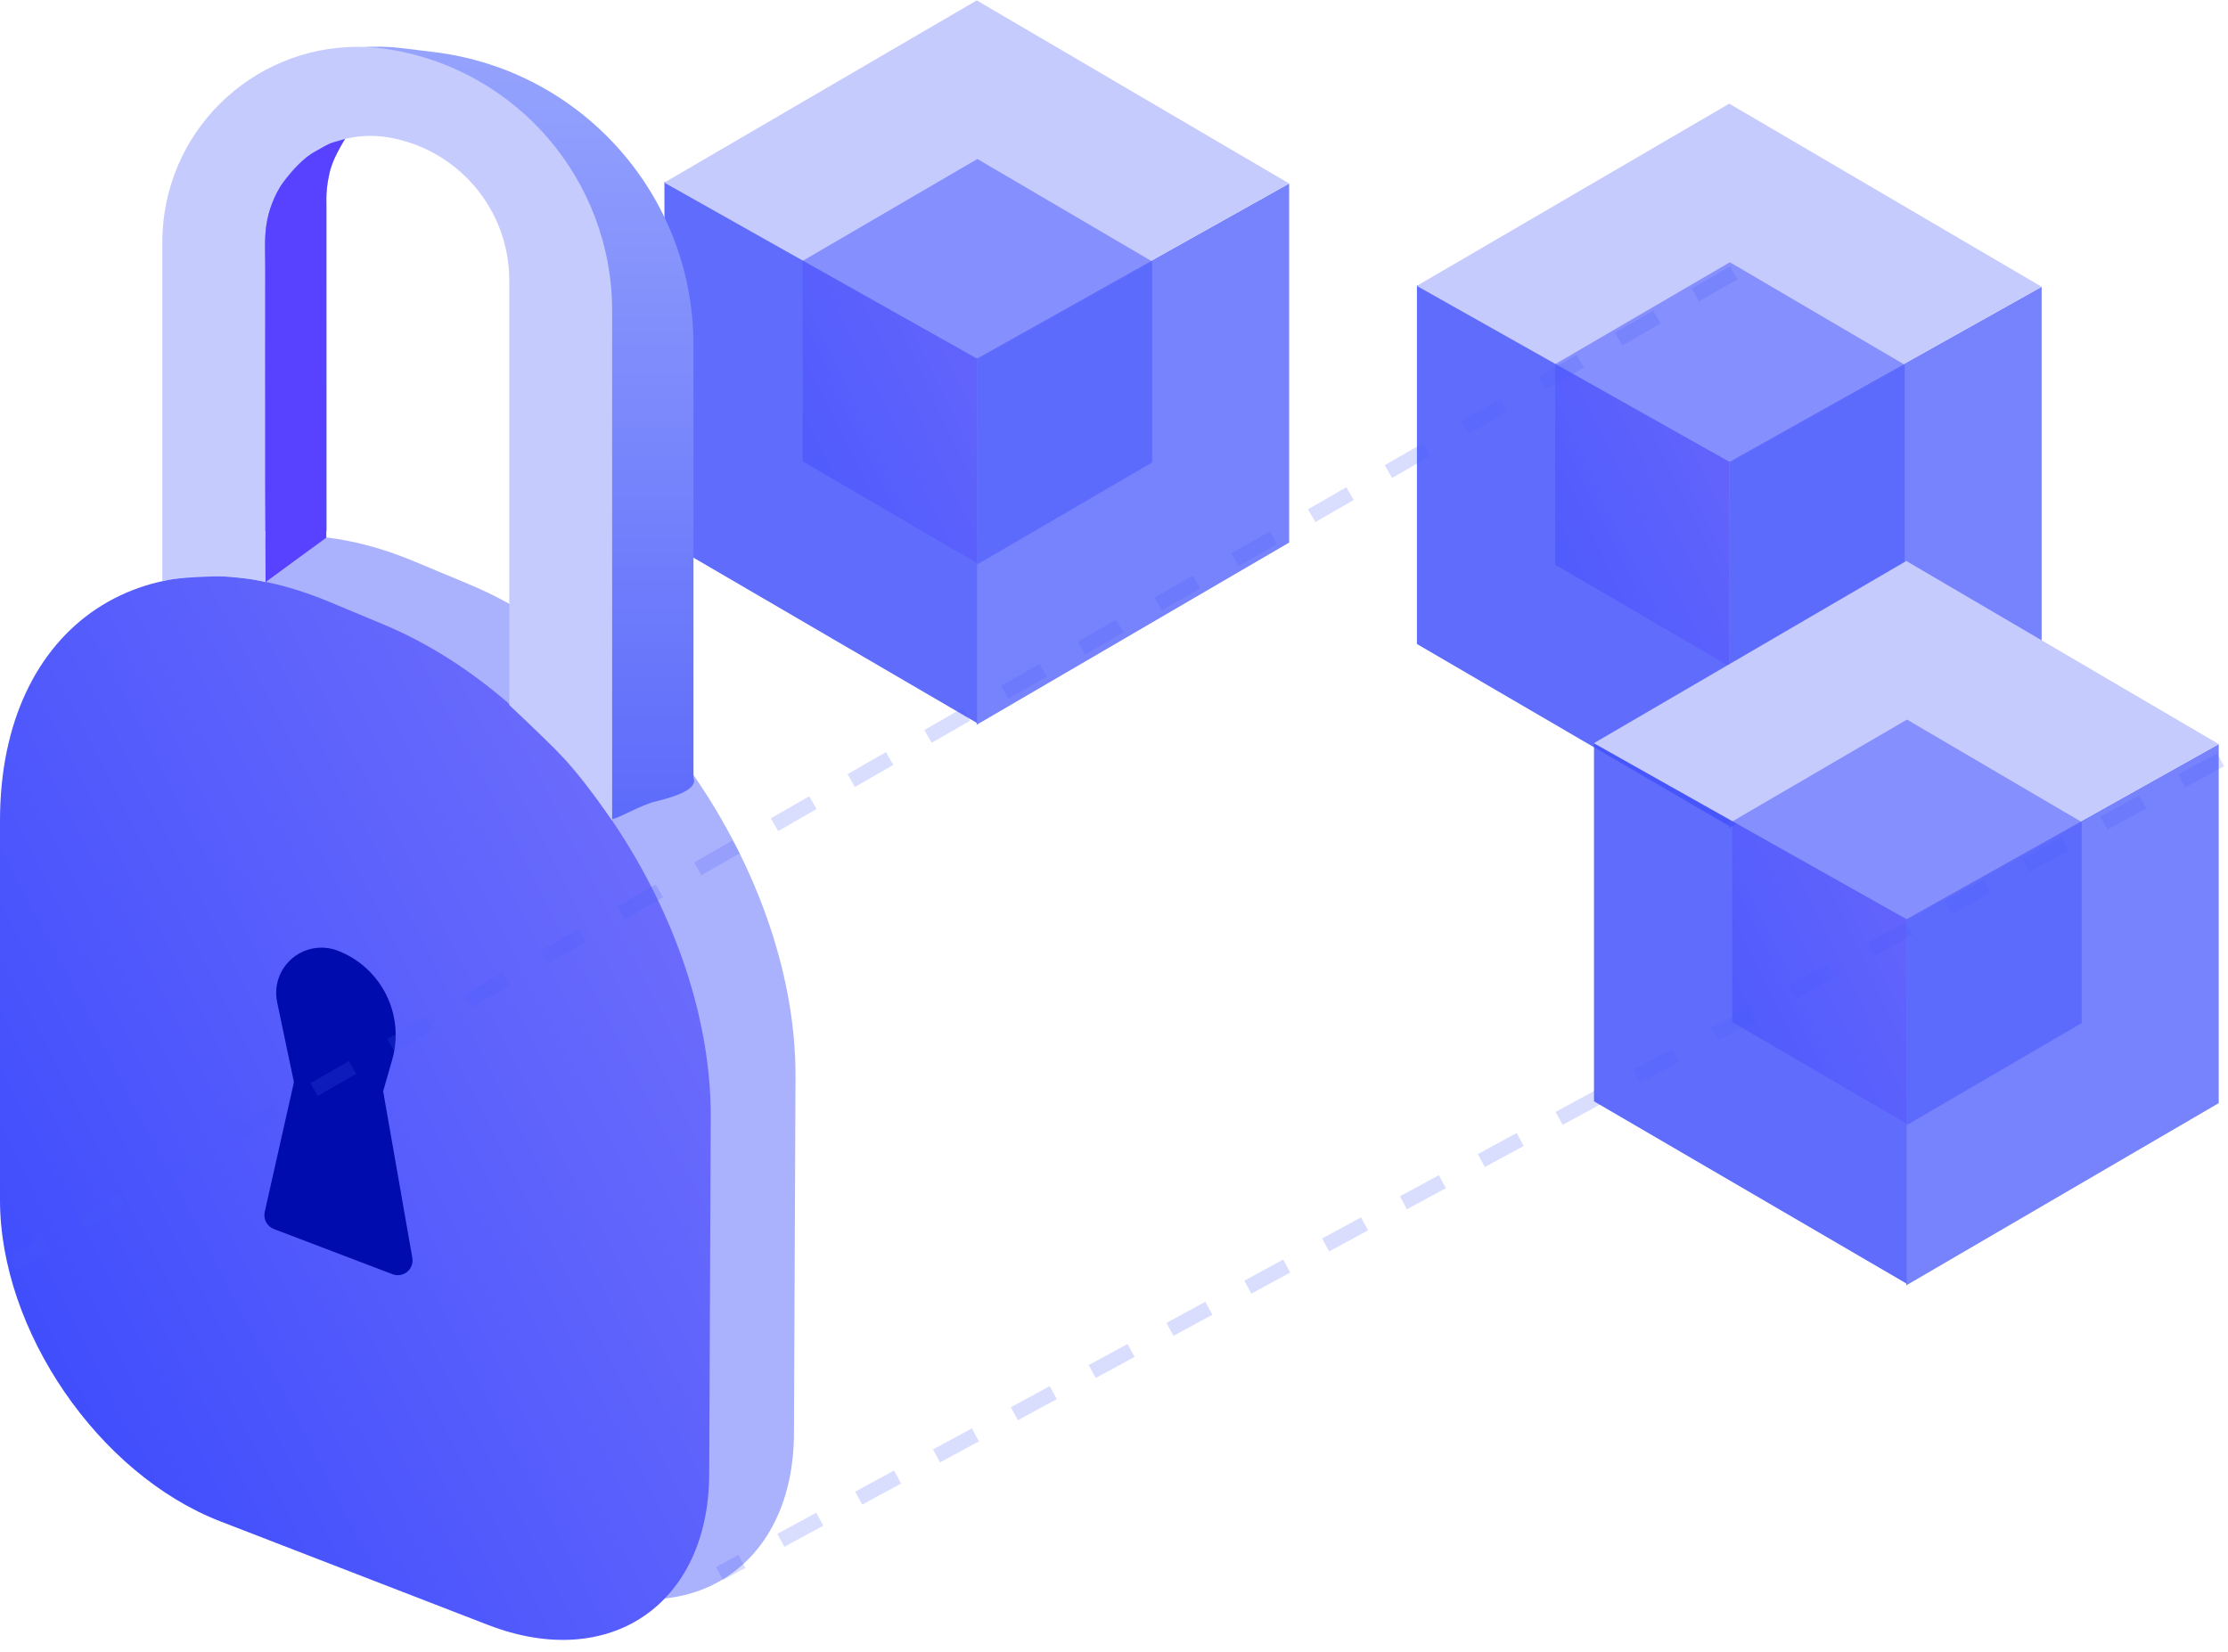 <?xml version="1.0" encoding="UTF-8"?>
<svg width="151px" height="112px" viewBox="0 0 151 112" version="1.1" xmlns="http://www.w3.org/2000/svg" xmlns:xlink="http://www.w3.org/1999/xlink">
    <!-- Generator: Sketch 49.3 (51167) - http://www.bohemiancoding.com/sketch -->
    <title>icon_5</title>
    <desc>Created with Sketch.</desc>
    <defs>
        <linearGradient x1="100%" y1="9.899%" x2="0%" y2="93.118%" id="linearGradient-1">
            <stop stop-color="#6B5DFC" offset="0%"></stop>
            <stop stop-color="#3848FC" offset="100%"></stop>
        </linearGradient>
        <linearGradient x1="100%" y1="9.899%" x2="0%" y2="93.118%" id="linearGradient-2">
            <stop stop-color="#7472FC" offset="0%"></stop>
            <stop stop-color="#3848FC" offset="100%"></stop>
        </linearGradient>
        <linearGradient x1="50%" y1="0%" x2="50%" y2="100%" id="linearGradient-3">
            <stop stop-color="#96A4FD" offset="0%"></stop>
            <stop stop-color="#5D6BFB" offset="100%"></stop>
        </linearGradient>
    </defs>
    <g id="New_section_homepage" stroke="none" stroke-width="1" fill="none" fill-rule="evenodd">
        <g id="new_section_2" transform="translate(-883, -703)">
            <g id="item-5" transform="translate(808, 703)">
                <g id="icon_5" transform="translate(75, 0)">
                    <g id="3-copy" transform="translate(96, 7)">
                        <polygon id="Rectangle-5" fill="#4353FC" opacity="0.84" points="0.031 12.318 21.209 24.18 21.209 49.007 0.031 36.655"></polygon>
                        <polygon id="Rectangle-5-Copy" fill="#4353FC" opacity="0.72" transform="translate(31.782, 30.784) scale(-1, 1) translate(-31.782, -30.784) " points="21.193 12.44 42.371 24.303 42.371 49.129 21.193 36.777"></polygon>
                        <polygon id="Rectangle-5-Copy-2" fill="#C6CBFE" transform="translate(21.196, 12.164) scale(-1, 1) translate(-21.196, -12.164) " points="0.02 12.44 21.198 24.303 42.371 12.378 21.193 0.026"></polygon>
                        <g id="Group-6-Copy" transform="translate(9.387, 10.762)" opacity="0.5">
                            <polygon id="Rectangle-5" fill="url(#linearGradient-1)" points="0.009 6.894 11.859 13.534 11.859 27.429 0.009 20.516"></polygon>
                            <polyline id="Rectangle-5-Copy" fill="#4353FC" points="23.701 6.963 11.85 13.602 11.85 27.498 23.701 20.584"></polyline>
                            <polygon id="Rectangle-5-Copy-2" fill="#4353FC" transform="translate(11.852, 6.808) scale(-1, 1) translate(-11.852, -6.808) " points="0.003 6.963 11.853 13.602 23.701 6.928 11.85 0.015"></polygon>
                        </g>
                    </g>
                    <g id="3-copy-2" transform="translate(108, 38)">
                        <polygon id="Rectangle-5" fill="#4353FC" opacity="0.84" points="0.031 12.318 21.209 24.18 21.209 49.007 0.031 36.655"></polygon>
                        <polygon id="Rectangle-5-Copy" fill="#4353FC" opacity="0.72" transform="translate(31.782, 30.784) scale(-1, 1) translate(-31.782, -30.784) " points="21.193 12.44 42.371 24.303 42.371 49.129 21.193 36.777"></polygon>
                        <polygon id="Rectangle-5-Copy-2" fill="#C6CBFE" transform="translate(21.196, 12.164) scale(-1, 1) translate(-21.196, -12.164) " points="0.02 12.44 21.198 24.303 42.371 12.378 21.193 0.026"></polygon>
                        <g id="Group-6-Copy" transform="translate(9.387, 10.762)" opacity="0.5">
                            <polygon id="Rectangle-5" fill="url(#linearGradient-1)" points="0.009 6.894 11.859 13.534 11.859 27.429 0.009 20.516"></polygon>
                            <polyline id="Rectangle-5-Copy" fill="#4353FC" points="23.701 6.963 11.85 13.602 11.85 27.498 23.701 20.584"></polyline>
                            <polygon id="Rectangle-5-Copy-2" fill="#4353FC" transform="translate(11.852, 6.808) scale(-1, 1) translate(-11.852, -6.808) " points="0.003 6.963 11.853 13.602 23.701 6.928 11.85 0.015"></polygon>
                        </g>
                    </g>
                    <g id="3-copy-5" transform="translate(45, 0)">
                        <polygon id="Rectangle-5" fill="#4353FC" opacity="0.84" points="0.031 12.318 21.209 24.18 21.209 49.007 0.031 36.655"></polygon>
                        <polygon id="Rectangle-5-Copy" fill="#4353FC" opacity="0.72" transform="translate(31.782, 30.784) scale(-1, 1) translate(-31.782, -30.784) " points="21.193 12.44 42.371 24.303 42.371 49.129 21.193 36.777"></polygon>
                        <polygon id="Rectangle-5-Copy-2" fill="#C6CBFE" transform="translate(21.196, 12.164) scale(-1, 1) translate(-21.196, -12.164) " points="0.02 12.44 21.198 24.303 42.371 12.378 21.193 0.026"></polygon>
                        <g id="Group-6-Copy" transform="translate(9.387, 10.762)" opacity="0.5">
                            <polygon id="Rectangle-5" fill="url(#linearGradient-1)" points="0.009 6.894 11.859 13.534 11.859 27.429 0.009 20.516"></polygon>
                            <polyline id="Rectangle-5-Copy" fill="#4353FC" points="23.701 6.963 11.85 13.602 11.85 27.498 23.701 20.584"></polyline>
                            <polygon id="Rectangle-5-Copy-2" fill="#4353FC" transform="translate(11.852, 6.808) scale(-1, 1) translate(-11.852, -6.808) " points="0.003 6.963 11.853 13.602 23.701 6.928 11.85 0.015"></polygon>
                        </g>
                    </g>
                    <g id="Group-6" transform="translate(0, 3)">
                        <path d="M38.818,104.4 C47.06,107.589 53.772,103.016 53.81,94.176 L53.914,69.999 C53.972,56.674 44.045,41.714 31.736,36.583 L28.027,35.036 C15.72,29.906 5.744,36.548 5.744,49.883 L5.744,88.601 C5.744,90.259 7.003,92.089 8.55,92.688 L38.818,104.4 Z" id="Path-7-Copy-2" fill="#4353FC" opacity="0.45"></path>
                        <path d="M33.074,107.146 C41.316,110.335 48.028,105.762 48.066,96.922 L48.17,72.745 C48.227,59.42 38.301,44.46 25.992,39.329 L22.282,37.782 C9.976,32.652 0,39.294 0,52.629 L0,78.343 C0,87.182 6.674,96.93 14.923,100.122 L33.074,107.146 Z" id="Path-7" fill="url(#linearGradient-2)"></path>
                        <g id="Group-2" transform="translate(17, 61)" fill="#000CAD">
                            <path d="M4.7,5 L7.259,5 C7.745,5 8.16,5.349 8.244,5.828 L10.945,21.267 C11.04,21.811 10.677,22.329 10.133,22.424 C9.955,22.455 9.773,22.438 9.604,22.373 L1.561,19.309 C1.096,19.131 0.832,18.64 0.941,18.155 L3.725,5.781 C3.827,5.324 4.233,5 4.7,5 Z" id="Combined-Shape"></path>
                            <path d="M4.311,0.238 L6.944,0.238 C7.418,0.238 7.826,0.569 7.923,1.032 L9.751,9.741 C10.1,11.399 9.038,13.025 7.38,13.374 C6.804,13.494 6.206,13.447 5.657,13.238 L5.657,13.238 C2.689,12.107 1.08,8.892 1.954,5.838 L3.35,0.963 C3.473,0.534 3.865,0.238 4.311,0.238 Z" id="Combined-Shape" transform="translate(5.767, 6.838) scale(-1, -1) translate(-5.767, -6.838) "></path>
                        </g>
                        <path d="M15.692,32.991 C15.826,32.991 16.944,32.991 19.044,32.991 C21.145,32.991 22.174,32.991 22.131,32.991 L22.131,26.953 L22.131,10.431 C22.131,6.563 25.267,3.428 29.134,3.428 C29.886,3.428 30.633,3.549 31.346,3.786 L31.346,3.786 C36.848,5.617 40.56,10.765 40.56,16.564 L40.56,26.054 C40.536,43.832 40.853,52.655 41.512,52.523 C42.01,52.424 43.466,51.556 44.448,51.322 C46.404,50.854 47.255,50.32 47,49.72 L47,20.383 C47,10.272 39.454,1.751 29.417,0.529 L27.265,0.267 C19.636,-0.662 12.699,4.769 11.77,12.398 C11.574,14.011 11.661,15.646 12.029,17.229 L15.692,32.991 Z" id="Path-17" fill="url(#linearGradient-3)"></path>
                        <path d="M11,36.403 C11.545,36.238 12.702,36.127 14.47,36.07 C15.321,36.043 15.991,36.145 16.568,36.204 C16.983,36.246 17.46,36.33 18.001,36.457 L17.972,30.636 L17.972,13.349 C17.972,9.406 21.168,6.21 25.111,6.21 C25.49,6.21 25.869,6.24 26.243,6.3 L26.243,6.3 C31.01,7.066 34.515,11.179 34.515,16.006 L34.515,26.413 L34.515,44.791 C36.319,46.486 37.595,47.73 38.342,48.521 C39.09,49.312 40.138,50.677 41.487,52.617 L41.487,18.077 C41.487,9.208 35.011,1.668 26.243,0.328 L26.243,0.328 C19.013,-0.776 12.256,4.19 11.152,11.42 C11.051,12.082 11,12.751 11,13.42 L11,36.403 Z" id="Path-17" fill="#C6CBFE"></path>
                        <path d="M18,36.458 L22.115,33.444 L22.115,10.864 C22.085,10.184 22.161,9.445 22.344,8.647 C22.446,8.2 22.663,7.74 22.865,7.344 C22.978,7.123 23.15,6.814 23.38,6.417 C23.059,6.517 22.803,6.591 22.612,6.641 C22.194,6.75 21.87,7.005 21.334,7.285 C20.622,7.656 19.861,8.496 19.194,9.362 C18.852,9.806 18.321,10.809 18.099,11.959 C17.888,13.048 17.978,14.272 17.978,15.191 C17.978,17.599 17.969,22.349 17.978,29.315 C17.979,30.766 17.987,33.147 18,36.458 Z" id="Path-19" fill="#5842FF"></path>
                    </g>
                    <path d="M48.5,51.5 L150.237,106.666" id="Path-9-Copy" stroke="#4A5AFC" opacity="0.2" stroke-dasharray="3" transform="translate(99.5, 79) scale(-1, 1) translate(-99.5, -79) "></path>
                    <path d="M0.5,18.5 L117.237,85.666" id="Path-9-Copy-2" stroke="#4A5AFC" opacity="0.2" stroke-dasharray="3" transform="translate(59, 52) scale(-1, 1) translate(-59, -52) "></path>
                </g>
            </g>
        </g>
    </g>
</svg>